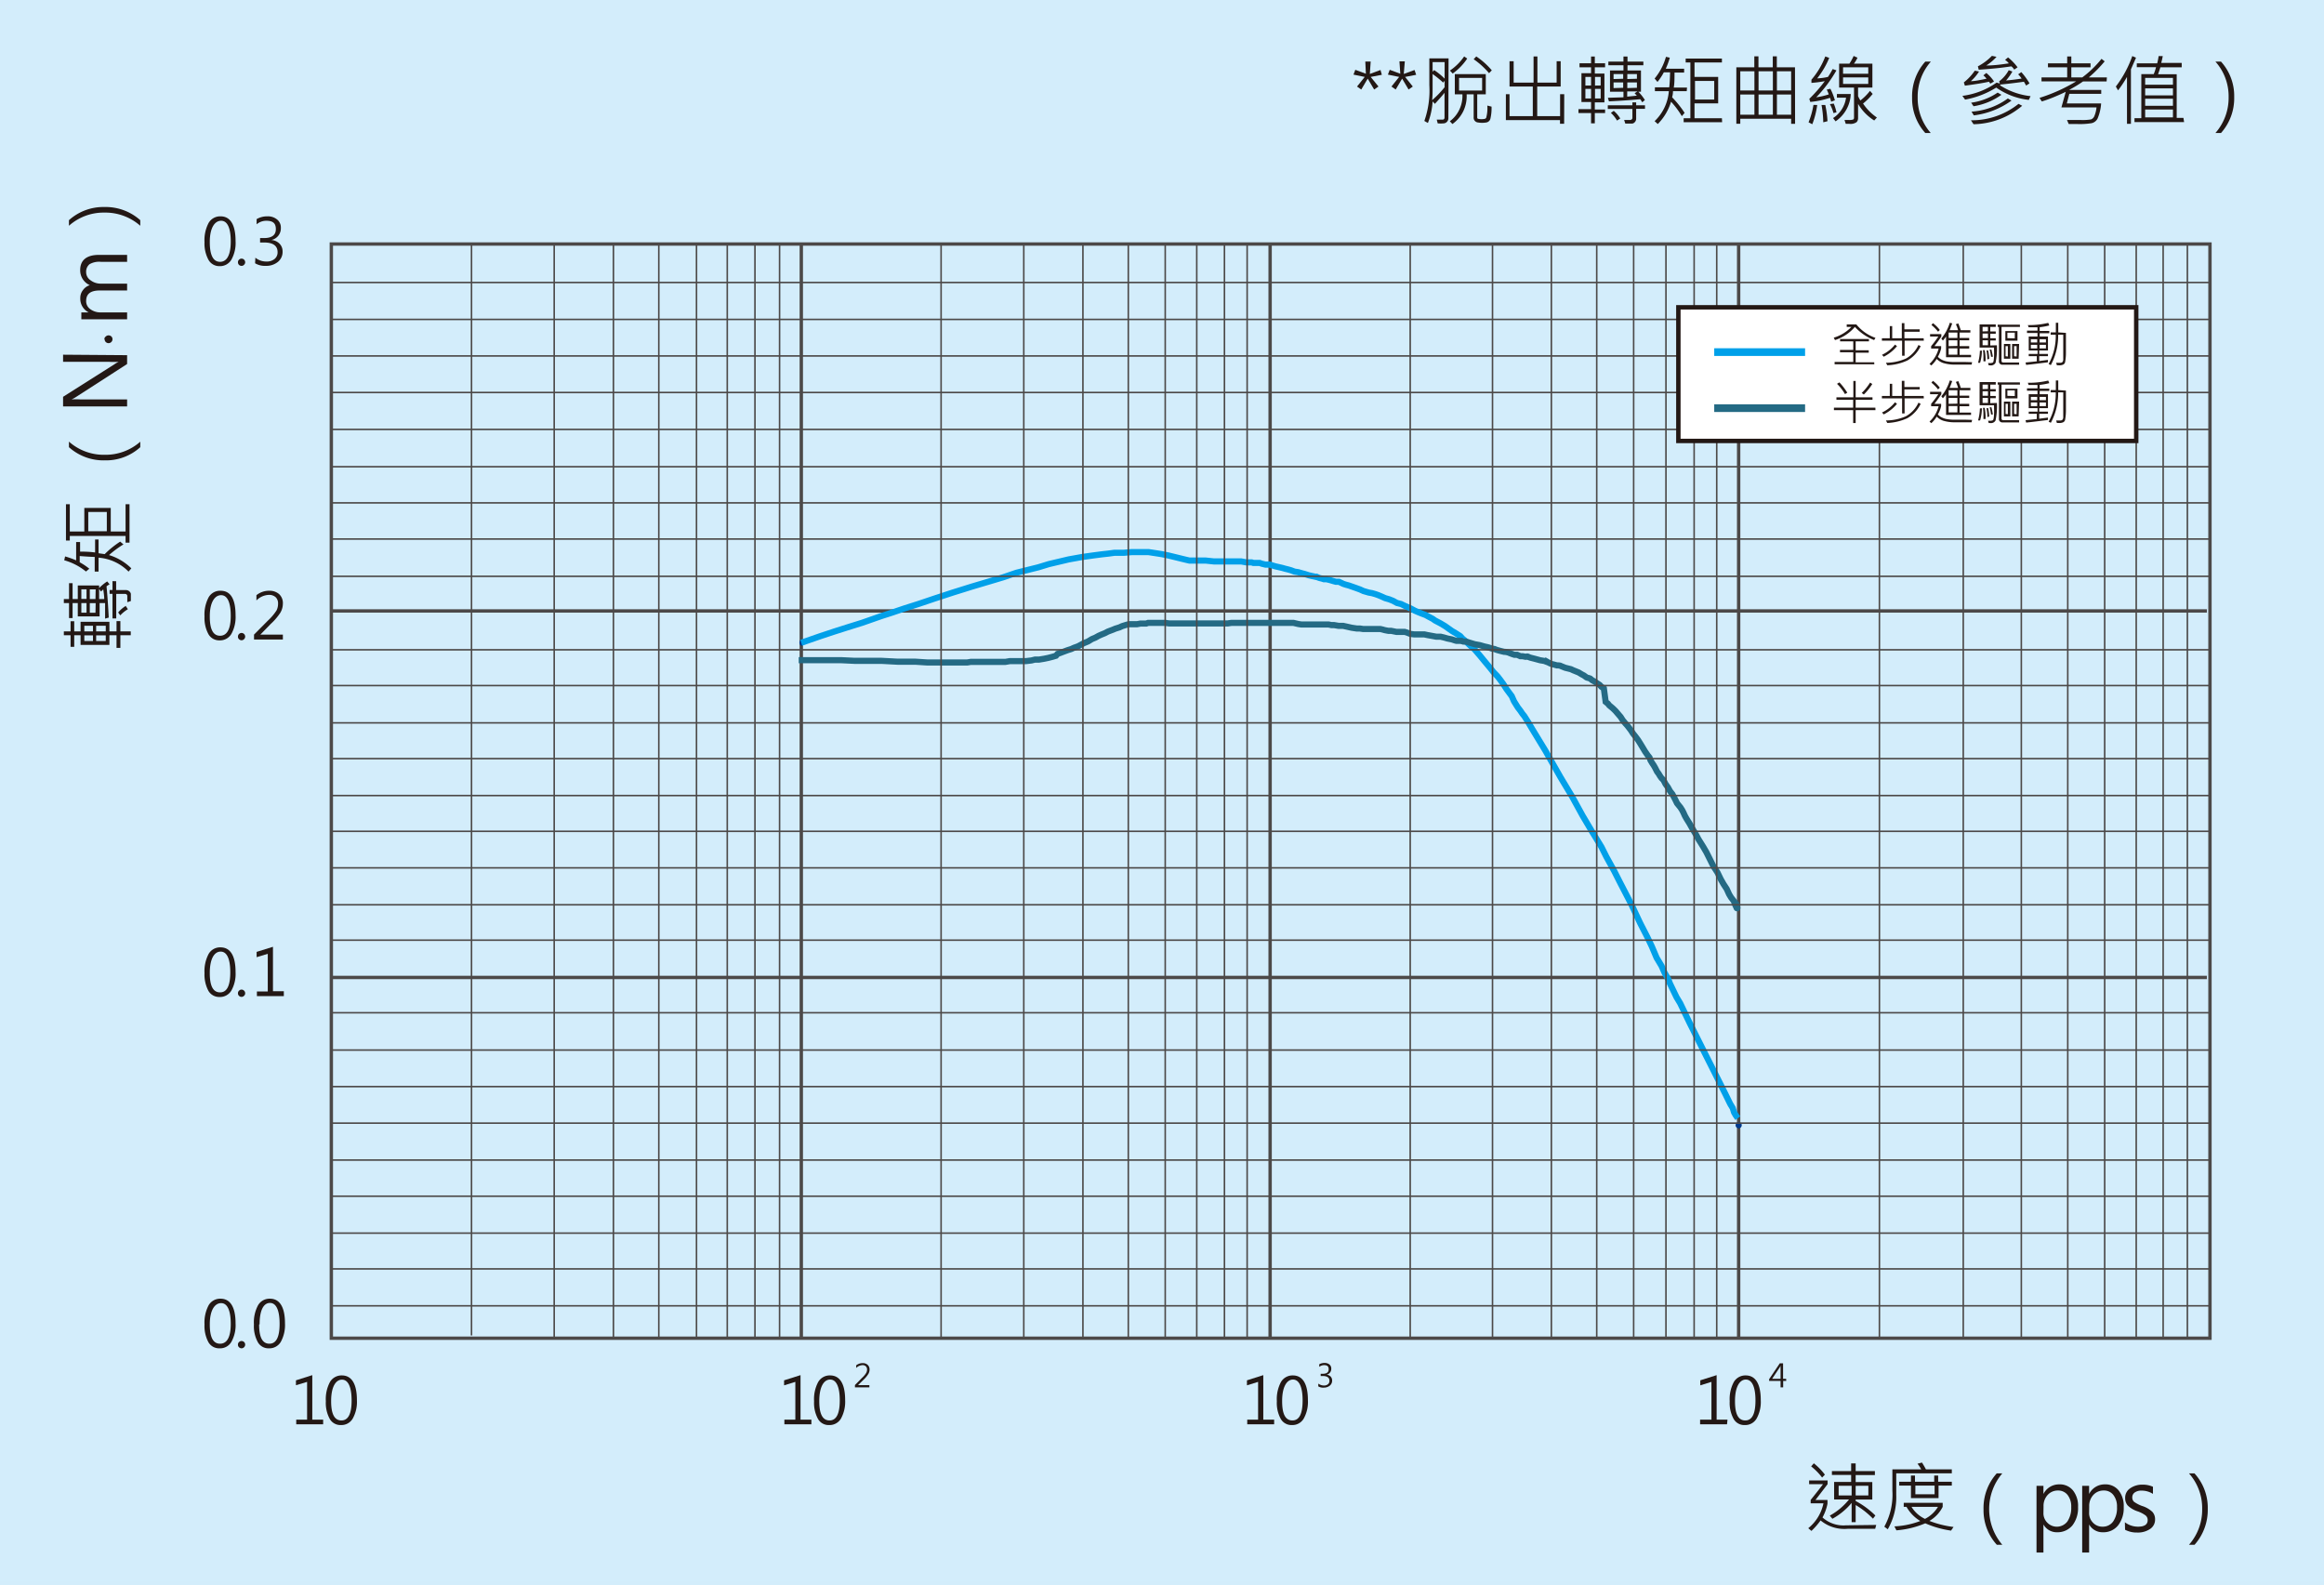 <svg xmlns="http://www.w3.org/2000/svg" xmlns:xlink="http://www.w3.org/1999/xlink" viewBox="0 0 241.71 164.87">
  <defs>
    <style>
      .cls-1 {
        fill: #d3edfb;
      }

      .cls-10, .cls-11, .cls-13, .cls-15, .cls-16, .cls-17, .cls-2, .cls-6 {
        fill: none;
      }

      .cls-3 {
        clip-path: url(#clip-path);
      }

      .cls-4 {
        opacity: 0.3;
      }

      .cls-5 {
        clip-path: url(#clip-path-2);
      }

      .cls-13, .cls-6 {
        stroke: #4c4948;
      }

      .cls-6 {
        stroke-width: 0.35px;
      }

      .cls-7 {
        fill: #231815;
      }

      .cls-8 {
        clip-path: url(#clip-path-3);
      }

      .cls-9 {
        fill: #003a8c;
      }

      .cls-10, .cls-16 {
        stroke: #00a0e9;
      }

      .cls-10, .cls-11 {
        stroke-width: 0.64px;
      }

      .cls-11, .cls-17 {
        stroke: #246a84;
      }

      .cls-12 {
        fill: #246a84;
      }

      .cls-13 {
        stroke-width: 0.16px;
      }

      .cls-14 {
        fill: #fff;
      }

      .cls-15 {
        stroke: #231815;
        stroke-width: 0.46px;
      }

      .cls-16, .cls-17 {
        stroke-width: 0.8px;
      }
    </style>
    <clipPath id="clip-path">
      <rect class="cls-1" width="241.71" height="164.87"/>
    </clipPath>
    <clipPath id="clip-path-2">
      <rect class="cls-1" width="241.71" height="164.41"/>
    </clipPath>
    <clipPath id="clip-path-3">
      <rect class="cls-2" width="241.71" height="164.87"/>
    </clipPath>
  </defs>
  <title>資產 2</title>
  <g id="圖層_2" data-name="圖層 2">
    <g id="Layer_1" data-name="Layer 1">
      <g>
        <rect class="cls-1" width="241.71" height="164.87"/>
        <g class="cls-3">
          <g class="cls-4">
            <g>
              <rect class="cls-1" width="241.71" height="164.41"/>
              <g class="cls-5">
                <rect class="cls-1" width="241.71" height="164.41"/>
              </g>
            </g>
          </g>
        </g>
      </g>
      <rect class="cls-6" x="34.46" y="25.38" width="195.39" height="113.8"/>
      <path class="cls-7" d="M21.27,101.21a3.83,3.83,0,0,1,.43-2,1.37,1.37,0,0,1,1.24-.68c1,0,1.56.85,1.56,2.56a3.55,3.55,0,0,1-.43,1.92,1.37,1.37,0,0,1-1.24.68,1.29,1.29,0,0,1-1.16-.65A3.6,3.6,0,0,1,21.27,101.21Zm.55,0c0,1.37.36,2,1.07,2s1.06-.69,1.06-2.08-.34-2.16-1-2.16S21.82,99.72,21.82,101.18Z"/>
      <path class="cls-7" d="M24.75,103.3a.33.33,0,0,1,.11-.26.35.35,0,0,1,.26-.12.37.37,0,0,1,.27.12.36.36,0,0,1,.11.26.34.34,0,0,1-.12.27.36.36,0,0,1-.26.11.34.34,0,0,1-.26-.11A.33.33,0,0,1,24.75,103.3Z"/>
      <path class="cls-7" d="M29.52,103.6h-2.8v-.48h1.13V99.2l-1.16.35V99l1.7-.53v4.62h1.13Z"/>
      <path class="cls-7" d="M21.27,64.12a3.83,3.83,0,0,1,.43-2,1.37,1.37,0,0,1,1.24-.68q1.56,0,1.56,2.55a3.61,3.61,0,0,1-.43,1.93,1.37,1.37,0,0,1-1.24.68,1.28,1.28,0,0,1-1.16-.66A3.53,3.53,0,0,1,21.27,64.12Zm.55,0c0,1.36.36,2,1.07,2S24,65.44,24,64.06s-.34-2.16-1-2.16S21.82,62.63,21.82,64.09Z"/>
      <path class="cls-7" d="M24.75,66.21a.36.36,0,0,1,.11-.27.38.38,0,0,1,.26-.11.38.38,0,0,1,.38.38.37.37,0,0,1-.12.27.36.36,0,0,1-.26.11.38.38,0,0,1-.26-.11A.33.33,0,0,1,24.75,66.21Z"/>
      <path class="cls-7" d="M29.42,66.51h-3V66l1.45-1.46a5.54,5.54,0,0,0,.89-1.05,1.53,1.53,0,0,0,.16-.7.89.89,0,0,0-.25-.68,1,1,0,0,0-.71-.24,1.9,1.9,0,0,0-1.29.58V61.9a2.11,2.11,0,0,1,1.36-.46,1.49,1.49,0,0,1,1,.35,1.27,1.27,0,0,1,.39,1,1.87,1.87,0,0,1-.26.93,6.07,6.07,0,0,1-1,1.17L27.08,66h2.34Z"/>
      <line class="cls-6" x1="34.46" y1="101.66" x2="229.53" y2="101.66"/>
      <line class="cls-6" x1="83.34" y1="139.18" x2="83.34" y2="25.38"/>
      <line class="cls-6" x1="132.1" y1="139.18" x2="132.1" y2="25.38"/>
      <line class="cls-6" x1="180.83" y1="139.18" x2="180.83" y2="25.38"/>
      <line class="cls-6" x1="34.46" y1="63.54" x2="229.53" y2="63.54"/>
      <path class="cls-7" d="M21.27,137.75a3.86,3.86,0,0,1,.43-2,1.39,1.39,0,0,1,1.24-.68c1,0,1.56.86,1.56,2.56a3.55,3.55,0,0,1-.43,1.92,1.35,1.35,0,0,1-1.24.68,1.27,1.27,0,0,1-1.16-.65A3.55,3.55,0,0,1,21.27,137.75Zm.55,0c0,1.36.36,2,1.07,2S24,139.08,24,137.7s-.34-2.17-1-2.17S21.82,136.26,21.82,137.73Z"/>
      <path class="cls-7" d="M24.75,139.85a.33.33,0,0,1,.11-.27.38.38,0,0,1,.26-.11.4.4,0,0,1,.27.11.37.37,0,0,1,.11.27.37.37,0,0,1-.12.27.36.36,0,0,1-.26.11.38.38,0,0,1-.26-.11A.33.33,0,0,1,24.75,139.85Z"/>
      <path class="cls-7" d="M26.41,137.75a3.76,3.76,0,0,1,.43-2,1.38,1.38,0,0,1,1.24-.68c1,0,1.56.86,1.56,2.56a3.64,3.64,0,0,1-.43,1.92,1.37,1.37,0,0,1-1.24.68,1.26,1.26,0,0,1-1.16-.65A3.45,3.45,0,0,1,26.41,137.75Zm.54,0c0,1.36.36,2,1.07,2s1.06-.69,1.06-2.07-.34-2.17-1-2.17S27,136.26,27,137.73Z"/>
      <path class="cls-7" d="M33.61,148.13h-2.8v-.48h1.13v-3.93l-1.16.35v-.51l1.7-.54v4.63h1.13Z"/>
      <path class="cls-7" d="M33.89,145.73a3.76,3.76,0,0,1,.43-2,1.39,1.39,0,0,1,1.24-.68c1,0,1.56.86,1.56,2.56a3.55,3.55,0,0,1-.43,1.92,1.36,1.36,0,0,1-1.24.68,1.27,1.27,0,0,1-1.16-.65A3.45,3.45,0,0,1,33.89,145.73Zm.55,0c0,1.36.36,2,1.07,2s1.06-.69,1.06-2.07-.35-2.17-1-2.17S34.44,144.24,34.44,145.71Z"/>
      <g class="cls-8">
        <path class="cls-9" d="M83.14,66.83c0-.18.1-.32.22-.32s.22.14.22.32-.1.33-.22.33-.22-.15-.22-.33"/>
        <path class="cls-10" d="M83.34,66.85l1.93-.67,1.51-.5,1.32-.42,1.57-.49,2-.7,1-.32,1.42-.48,1.42-.45,1.69-.57,1.86-.61,2.08-.65,1.69-.5,1.54-.46,1.34-.46,1-.25L108,59l1.08-.33,2.07-.49,1.4-.25,1.14-.16.92-.12.64-.07.66-.09h1l.79-.07h1.06l.69,0,.66.1.71.11.69.14.7.17.57.14.37.09.55.13.3,0,.33,0h.29l.26,0,.23,0,.28,0,.86.09.56,0,.7,0,.48,0,.45,0,.37,0,.28,0,.55.1.24,0,.3,0,.18.06.19,0,.24,0,.23,0,.22.08.38.09.23,0,.2,0,.32.1.31.09.36.08.34.08.28.08.29.07.32.09.37.14.39.06.41.12.24.06.44.14.3.07.28.06.32.07a1.43,1.43,0,0,0,.28.1,3.33,3.33,0,0,1,.39.11l.27,0,.36.09.34.1.29.08.31,0,.47.22.25.08.3.08.4.14.37.13.41.15.35.16.55.16.34.06.38.11.28.1.31.13.4.18.42.12.4.16.4.22.43.11.37.18.23.1.4.18.43.23.39.17.35.14.38.14.34.19.4.21.24.17.57.3.47.28.72.51.42.25.45.29.23.26.25.2.55.52.43.37.57.66.46.56.65.78.3.38.43.45.31.4.3.41.32.51.55.74.24.54.4.64.24.31.24.35.18.22.37.58.48.81,1.32,2.17,1.6,2.81,1.2,2,1.1,2,.9,1.52,1.07,1.75.5,1,.82,1.49.61,1.2,1.16,2.24.94,2,.72,1.4.48,1,.5,1.18.5.83.33.73.39.69.16.42.69,1.43.38.63,1,2.08,1.33,2.65,1.05,2.08.59,1.17.78,1.56.45.92.27.45.13.43.18.31.12.17.1.13"/>
        <path class="cls-11" d="M83.07,68.66H85l1,0h1.46l1.44.07h2.79l1.67.09h1.84l1.24.08h2.06l.47,0h1.63l.36-.06.51,0,.82,0h.84l1,0h.43l.46-.08.79,0,.54,0h.34l.59-.07.36-.09.43,0,.54-.09.43-.09.46-.12.33-.1L110,68l.27-.09.31-.12.46-.17.38-.12.28-.13.42-.15.3-.16.29-.16.46-.19.39-.24.36-.15.34-.19.29-.13.37-.15.3-.16.53-.2.26-.11.42-.13.28-.13.32-.1.35-.1.32,0,.28,0h.28l.37-.07h.59l.2-.07h.44l.18,0h.38l.25,0,.27,0,.26,0,.4.06.43,0,.28,0H123l.25,0,.18,0,.49,0h1.86l.42,0,.37,0h1.11l.41-.06.46,0h.77l.4,0h.47l.33,0,.4,0h1l.36,0,.35,0,.27,0h.25l.36,0,.35,0,.37,0,.29,0,.51.12.32.05.29,0,.31,0,.24,0,.3,0,.29,0,.43,0,.35,0,.3,0,.32,0,.29.06.28,0,.47.08h.47l.5.11.4.09.54.08.32,0,.32.05.32,0,.41,0,.32,0,.42,0,.32,0s.32.07.36.09.48.1.48.1l.29,0,.55.11h.27l.39,0h.2l.23.07.36.14.39.05s.27,0,.33,0l.33,0,.4,0,.32.07.44.08.49.09.44,0,.34.08.38.11.45.09s.43.15.48.15l.42,0a2.33,2.33,0,0,1,.31.08l.28,0,.88.27.55.1.31.09a2.9,2.9,0,0,0,.36.09,3.93,3.93,0,0,1,.54.16l.34.07a1.38,1.38,0,0,0,.23.09s.32.09.36.1l.37.09a1.65,1.65,0,0,1,.46.08,6.42,6.42,0,0,0,.62.23l.28,0,.34.15.23,0,.32.06c.07,0,.16-.07.26,0a1.78,1.78,0,0,0,.39.13l.31.08.55.15.42.07.43.16a2.39,2.39,0,0,0,.37.17c.05,0,.51.13.51.13s.35,0,.4.06l.47.19.6.15s.26.13.33.15l.47.19.31.19.23.12.18.13a.44.44,0,0,0,.2.11,2,2,0,0,1,.27.08l.22.18.21.11.16.11s.41.27.41.27l.18.19.25.17L167,73l.23.18.14.18.35.29.3.29.54.63.21.33.28.34.21.23.36.47.21.33.27.34.27.36.22.35.2.33.32.53.25.36.2.25.1.28.18.3.15.22.15.26.21.41.16.21.13.22.16.23.21.21.22.42.24.33.22.4.25.32.29.55.19.39.35.43.18.28.13.25.15.33.16.29.33.53.25.45.49.82.17.33.5.8.34.58.47.94.25.5.44.68.34.7.28.49.34.52.25.55.2.33.3.38a2.67,2.67,0,0,0,.15.42s.13.25.13.25"/>
        <path class="cls-9" d="M181.15,117a.32.32,0,1,1-.32-.29.3.3,0,0,1,.32.29"/>
        <path class="cls-12" d="M181,94.3a.36.36,0,1,1-.54-.18.41.41,0,0,1,.54.18"/>
      </g>
      <path class="cls-7" d="M21.27,25.18a3.83,3.83,0,0,1,.43-2,1.39,1.39,0,0,1,1.24-.68c1,0,1.56.85,1.56,2.56A3.55,3.55,0,0,1,24.07,27a1.37,1.37,0,0,1-1.24.68A1.29,1.29,0,0,1,21.67,27,3.55,3.55,0,0,1,21.27,25.18Zm.55,0c0,1.37.36,2.05,1.07,2.05S24,26.51,24,25.12s-.34-2.16-1-2.16S21.82,23.69,21.82,25.15Z"/>
      <path class="cls-7" d="M24.75,27.28a.33.33,0,0,1,.11-.27.34.34,0,0,1,.26-.11.36.36,0,0,1,.27.11.37.37,0,0,1,.11.27.34.34,0,0,1-.12.26.33.33,0,0,1-.26.11.37.37,0,0,1-.26-.1A.36.36,0,0,1,24.75,27.28Z"/>
      <path class="cls-7" d="M26.56,26.8a1.79,1.79,0,0,0,1.15.4,1.28,1.28,0,0,0,.84-.26.88.88,0,0,0,.32-.72c0-.66-.47-1-1.41-1h-.41v-.46h.39c.84,0,1.25-.31,1.25-.93s-.31-.87-1-.87a1.54,1.54,0,0,0-1,.37v-.54a2.16,2.16,0,0,1,1.13-.29,1.47,1.47,0,0,1,1,.33,1.05,1.05,0,0,1,.39.86,1.23,1.23,0,0,1-1,1.27h0a1.32,1.32,0,0,1,.86.38,1.13,1.13,0,0,1,.32.81,1.33,1.33,0,0,1-.49,1.09,1.9,1.9,0,0,1-1.25.41,2,2,0,0,1-1.12-.27Z"/>
      <line class="cls-13" x1="49.04" y1="138.89" x2="49.04" y2="25.52"/>
      <line class="cls-13" x1="57.64" y1="139.18" x2="57.64" y2="25.52"/>
      <line class="cls-13" x1="63.8" y1="139.18" x2="63.8" y2="25.38"/>
      <line class="cls-13" x1="68.52" y1="139.18" x2="68.52" y2="25.38"/>
      <line class="cls-13" x1="72.44" y1="139.18" x2="72.44" y2="25.38"/>
      <line class="cls-13" x1="75.64" y1="139.18" x2="75.64" y2="25.38"/>
      <line class="cls-13" x1="78.52" y1="139.18" x2="78.52" y2="25.38"/>
      <line class="cls-13" x1="81.08" y1="139.18" x2="81.08" y2="25.38"/>
      <line class="cls-13" x1="97.88" y1="139.18" x2="97.88" y2="25.38"/>
      <line class="cls-13" x1="106.48" y1="139.18" x2="106.48" y2="25.38"/>
      <line class="cls-13" x1="112.63" y1="139.18" x2="112.63" y2="25.38"/>
      <line class="cls-13" x1="117.35" y1="139.18" x2="117.35" y2="25.38"/>
      <line class="cls-13" x1="121.19" y1="139.18" x2="121.19" y2="25.38"/>
      <line class="cls-13" x1="124.47" y1="139.18" x2="124.47" y2="25.38"/>
      <line class="cls-13" x1="127.35" y1="139.18" x2="127.35" y2="25.38"/>
      <line class="cls-13" x1="129.71" y1="139.18" x2="129.71" y2="25.38"/>
      <line class="cls-13" x1="146.67" y1="139.18" x2="146.67" y2="25.38"/>
      <line class="cls-13" x1="155.23" y1="139.18" x2="155.23" y2="25.38"/>
      <line class="cls-13" x1="161.35" y1="139.18" x2="161.35" y2="25.38"/>
      <line class="cls-13" x1="166.07" y1="139.18" x2="166.07" y2="25.38"/>
      <line class="cls-13" x1="169.91" y1="139.18" x2="169.91" y2="25.38"/>
      <line class="cls-13" x1="173.27" y1="139.18" x2="173.27" y2="25.38"/>
      <line class="cls-13" x1="176.2" y1="139.18" x2="176.2" y2="25.38"/>
      <line class="cls-13" x1="178.55" y1="139.18" x2="178.55" y2="25.38"/>
      <line class="cls-13" x1="195.47" y1="139.18" x2="195.47" y2="25.38"/>
      <line class="cls-13" x1="204.19" y1="139.18" x2="204.19" y2="25.38"/>
      <line class="cls-13" x1="210.23" y1="139.18" x2="210.23" y2="25.38"/>
      <line class="cls-13" x1="215.06" y1="139.18" x2="215.06" y2="25.38"/>
      <line class="cls-13" x1="218.9" y1="139.18" x2="218.9" y2="25.38"/>
      <line class="cls-13" x1="222.18" y1="139.18" x2="222.18" y2="25.38"/>
      <line class="cls-13" x1="224.98" y1="139.18" x2="224.98" y2="25.38"/>
      <line class="cls-13" x1="227.5" y1="139.18" x2="227.5" y2="25.38"/>
      <line class="cls-13" x1="34.46" y1="135.81" x2="229.85" y2="135.81"/>
      <line class="cls-13" x1="34.46" y1="131.97" x2="229.85" y2="131.97"/>
      <line class="cls-13" x1="34.46" y1="128.25" x2="229.85" y2="128.25"/>
      <line class="cls-13" x1="34.46" y1="124.41" x2="229.85" y2="124.41"/>
      <line class="cls-13" x1="34.46" y1="120.65" x2="229.85" y2="120.65"/>
      <line class="cls-13" x1="34.46" y1="116.81" x2="229.85" y2="116.81"/>
      <line class="cls-13" x1="34.46" y1="113.01" x2="229.85" y2="113.01"/>
      <line class="cls-13" x1="34.46" y1="109.21" x2="229.85" y2="109.21"/>
      <line class="cls-13" x1="34.46" y1="105.33" x2="229.85" y2="105.33"/>
      <line class="cls-13" x1="34.46" y1="97.78" x2="229.85" y2="97.78"/>
      <line class="cls-13" x1="34.46" y1="94.1" x2="229.85" y2="94.1"/>
      <line class="cls-13" x1="34.46" y1="90.26" x2="229.85" y2="90.26"/>
      <line class="cls-13" x1="34.46" y1="86.46" x2="229.85" y2="86.46"/>
      <line class="cls-13" x1="34.46" y1="82.74" x2="229.85" y2="82.74"/>
      <line class="cls-13" x1="34.46" y1="78.9" x2="229.85" y2="78.9"/>
      <line class="cls-13" x1="34.46" y1="75.18" x2="229.85" y2="75.18"/>
      <line class="cls-13" x1="34.46" y1="71.3" x2="229.85" y2="71.3"/>
      <line class="cls-13" x1="34.46" y1="67.58" x2="229.85" y2="67.58"/>
      <line class="cls-13" x1="34.46" y1="59.94" x2="229.85" y2="59.94"/>
      <line class="cls-13" x1="34.46" y1="56.06" x2="229.85" y2="56.06"/>
      <line class="cls-13" x1="34.46" y1="52.3" x2="229.85" y2="52.3"/>
      <line class="cls-13" x1="34.46" y1="48.54" x2="229.85" y2="48.54"/>
      <line class="cls-13" x1="34.46" y1="44.66" x2="229.85" y2="44.66"/>
      <line class="cls-13" x1="34.46" y1="40.82" x2="229.85" y2="40.82"/>
      <line class="cls-13" x1="34.46" y1="37.02" x2="229.85" y2="37.02"/>
      <line class="cls-13" x1="34.46" y1="33.22" x2="229.85" y2="33.22"/>
      <line class="cls-13" x1="34.46" y1="29.38" x2="229.85" y2="29.38"/>
      <path class="cls-7" d="M7.17,46.51v-.58A5.46,5.46,0,0,0,10.9,47.3a5.45,5.45,0,0,0,3.69-1.36v.57a5.31,5.31,0,0,1-3.68,1.37A5.41,5.41,0,0,1,7.17,46.51Z"/>
      <path class="cls-7" d="M13.22,36.94v.92L7.84,41.33a3,3,0,0,1-.4.21v0a8.2,8.2,0,0,1,.9,0h4.88v.73H6.56v-1l5.32-3.37a3.14,3.14,0,0,1,.46-.27v0a8.14,8.14,0,0,1-1,0H6.56v-.74Z"/>
      <path class="cls-7" d="M10.85,35.25A.36.36,0,0,1,11,35a.4.4,0,0,1,.29-.12.42.42,0,0,1,.29.11.4.4,0,0,1,.12.29.41.41,0,0,1-.41.41.41.41,0,0,1-.41-.41Z"/>
      <path class="cls-7" d="M13.22,26.51v.72H10.49a2,2,0,0,0-1.18.25,1,1,0,0,0-.35.83,1,1,0,0,0,.46.84,1.73,1.73,0,0,0,1.08.35h2.72v.71H10.39c-1,0-1.43.37-1.43,1.11a1,1,0,0,0,.44.84,1.76,1.76,0,0,0,1.1.33h2.72v.72H8.46v-.72h.76v0A1.59,1.59,0,0,1,8.35,31a1.3,1.3,0,0,1,.28-.83,1.35,1.35,0,0,1,.71-.51,1.69,1.69,0,0,1-1-1.58c0-1,.65-1.57,1.94-1.57Z"/>
      <path class="cls-7" d="M14.59,22.9v.58a5.51,5.51,0,0,0-3.73-1.37,5.43,5.43,0,0,0-3.69,1.37V22.9a5.34,5.34,0,0,1,3.69-1.37A5.41,5.41,0,0,1,14.59,22.9Z"/>
      <path class="cls-7" d="M84.39,148.13H81.58v-.48h1.14v-3.93l-1.17.36v-.52l1.71-.54v4.63h1.13Z"/>
      <path class="cls-7" d="M84.67,145.73a3.76,3.76,0,0,1,.43-2,1.38,1.38,0,0,1,1.24-.68c1,0,1.56.86,1.56,2.56a3.64,3.64,0,0,1-.43,1.92,1.37,1.37,0,0,1-1.24.68,1.26,1.26,0,0,1-1.16-.65A3.45,3.45,0,0,1,84.67,145.73Zm.54,0c0,1.36.36,2,1.07,2s1.06-.7,1.06-2.08-.34-2.17-1-2.17S85.21,144.25,85.21,145.71Z"/>
      <path class="cls-7" d="M90.42,144.29h-1.5v-.24l.73-.74a2.39,2.39,0,0,0,.44-.52.73.73,0,0,0,.09-.35.46.46,0,0,0-.13-.34.49.49,0,0,0-.36-.12,1,1,0,0,0-.64.29V142a1.07,1.07,0,0,1,.68-.23.72.72,0,0,1,.51.18.63.63,0,0,1,.2.48.9.9,0,0,1-.13.47,2.87,2.87,0,0,1-.48.58l-.59.58h1.18Z"/>
      <path class="cls-7" d="M132.52,148.13h-2.8v-.48h1.13v-3.93l-1.16.36v-.52l1.7-.54v4.63h1.13Z"/>
      <path class="cls-7" d="M132.8,145.73a3.76,3.76,0,0,1,.43-2,1.39,1.39,0,0,1,1.24-.68c1,0,1.56.86,1.56,2.56a3.55,3.55,0,0,1-.43,1.92,1.36,1.36,0,0,1-1.24.68,1.27,1.27,0,0,1-1.16-.65A3.45,3.45,0,0,1,132.8,145.73Zm.55,0c0,1.36.35,2,1.07,2s1.06-.7,1.06-2.08-.35-2.17-1-2.17S133.35,144.25,133.35,145.71Z"/>
      <path class="cls-7" d="M137.11,143.9a1,1,0,0,0,.58.2.64.64,0,0,0,.42-.13.44.44,0,0,0,.16-.36c0-.33-.23-.5-.7-.5h-.21v-.23h.2c.42,0,.63-.15.63-.47s-.16-.43-.48-.43a.81.81,0,0,0-.5.18v-.27a1.15,1.15,0,0,1,.57-.14.8.8,0,0,1,.49.16.55.55,0,0,1,.19.44.62.62,0,0,1-.5.63h0a.63.63,0,0,1,.43.18.6.6,0,0,1,.16.41.67.67,0,0,1-.25.55,1,1,0,0,1-.62.2,1,1,0,0,1-.57-.13Z"/>
      <path class="cls-7" d="M179.62,148.13h-2.8v-.48H178v-3.93l-1.16.36v-.52l1.7-.54v4.63h1.13Z"/>
      <path class="cls-7" d="M179.9,145.73a3.76,3.76,0,0,1,.43-2,1.39,1.39,0,0,1,1.24-.68c1,0,1.56.86,1.56,2.56a3.55,3.55,0,0,1-.43,1.92,1.36,1.36,0,0,1-1.24.68,1.26,1.26,0,0,1-1.16-.65A3.45,3.45,0,0,1,179.9,145.73Zm.55,0c0,1.36.35,2,1.07,2s1.06-.7,1.06-2.08-.35-2.17-1-2.17S180.45,144.25,180.45,145.71Z"/>
      <path class="cls-7" d="M185.78,143.62h-.32v.67h-.27v-.67H184v-.18l1.11-1.65h.34v1.61h.32Zm-.59-.22v-1.1a2.35,2.35,0,0,1,0-.26h0a2,2,0,0,1-.1.19l-.78,1.17Z"/>
      <rect class="cls-14" x="174.56" y="31.96" width="47.62" height="13.9"/>
      <rect class="cls-15" x="174.56" y="31.96" width="47.62" height="13.9"/>
      <line class="cls-16" x1="178.29" y1="36.62" x2="187.74" y2="36.62"/>
      <line class="cls-17" x1="178.29" y1="42.45" x2="187.74" y2="42.45"/>
      <g>
        <path class="cls-7" d="M195.06,35.14l-.14.23a5.45,5.45,0,0,1-2-1.37,4.55,4.55,0,0,1-2.07,1.37l-.13-.25A4.22,4.22,0,0,0,192.56,34h-.49v-.26h1A4.48,4.48,0,0,0,195.06,35.14Zm-.12,2.75h-4.13v-.25h1.94v-1h-1.38v-.25h1.38V35.5h-1.37v-.24h3v.24H193v.93h1.36v.25H193v1h1.93Z"/>
        <path class="cls-7" d="M200.09,35.43h-2V37h-.26V35.43h-2.1v-.25h.82V33.92h.25v1.26h1V33.61h.27v.64h1.59v.25h-1.59v.68h2ZM197.3,36a4.28,4.28,0,0,1-1.38,1.1l-.18-.2a3.76,3.76,0,0,0,1.35-1.06Zm2.46,0a3.36,3.36,0,0,1-1.38,1.49,5.48,5.48,0,0,1-2.09.5l-.14-.26a5.22,5.22,0,0,0,2.06-.43,3.07,3.07,0,0,0,1.32-1.42Z"/>
        <path class="cls-7" d="M205.11,37.67l-.05.25c-.66,0-1.25,0-1.78,0a4,4,0,0,1-1.19-.17,1.7,1.7,0,0,1-.66-.42,3.1,3.1,0,0,1-.56.68l-.19-.16a3.36,3.36,0,0,0,.95-1.6h-.78V36a12.09,12.09,0,0,0,.75-1h-.86v-.25h1.17V35c-.19.29-.43.63-.72,1h.7v.24a3.21,3.21,0,0,1-.34.87,1.5,1.5,0,0,0,.4.3,2.14,2.14,0,0,0,.44.16,4.47,4.47,0,0,0,.76.08q.53,0,1.26,0Zm-3.36-3.35-.18.18a4.14,4.14,0,0,0-.69-.7l.16-.19A3.66,3.66,0,0,1,201.75,34.32ZM205,37.15h-2.6V35a3.41,3.41,0,0,1-.33.42l-.16-.21a4.73,4.73,0,0,0,.88-1.64l.25.06a7.46,7.46,0,0,1-.27.71h.88a3.18,3.18,0,0,0-.23-.62l.26-.08c.11.29.2.52.25.7h1v.25h-1.12v.56h1v.24h-1V36h1v.25h-1v.66H205Zm-1.42-2v-.56h-.91v.56Zm0,.83v-.59h-.91V36Zm0,.91v-.66h-.91v.66Z"/>
        <path class="cls-7" d="M206.13,36.46a4.49,4.49,0,0,1-.19,1.27l-.21,0a5.17,5.17,0,0,0,.19-1.25Zm1.56-.55a7.08,7.08,0,0,1-.14,1.82A.54.54,0,0,1,207,38h-.16l-.07-.24h.15a.73.73,0,0,0,.34-.05c.06,0,.11-.22.13-.56s0-.67,0-1h-1.5V33.74h1.68V34H207v.47h.57v.24H207v.47h.57v.23H207v.52Zm-.93-1.46V34h-.56v.47Zm0,.71v-.47h-.56v.47Zm0,.75v-.52h-.56v.52Zm-.25,1.67-.22,0c0-.13,0-.26,0-.41s0-.46-.05-.75h.18A5.36,5.36,0,0,1,206.51,37.58Zm.38-.26-.19.06a5.78,5.78,0,0,0-.09-.93l.17,0A4.61,4.61,0,0,1,206.89,37.32Zm.38-.21-.19,0a5.59,5.59,0,0,0-.14-.75l.18,0Q207.23,36.81,207.27,37.11ZM210.09,34h-1.92V37.5c0,.14.06.2.19.2H210v.23h-1.7a.35.35,0,0,1-.4-.39V34h-.13v-.23h2.31Zm-1,3.31h-.67V35.77h.67Zm.74-1.88h-1.26v-1h1.26Zm-1,1.65V36h-.24v1.05Zm.72-1.89V34.6h-.77v.57Zm.4,2.12h-.68V35.77H210Zm-.21-.23V36h-.26v1.05Z"/>
        <path class="cls-7" d="M213.14,33.85a6.74,6.74,0,0,1-1,.18v.39h1v.24h-1V35H213v1.45h-.91v.36H213v.23h-.91v.51l.91-.12v.25c-.89.11-1.65.21-2.27.27l-.06-.25,1.17-.12v-.54H211v-.23h.92v-.36H211V35h.91v-.37h-1.09v-.24h1.09v-.35c-.27,0-.58,0-.92,0l-.08-.23a8.51,8.51,0,0,0,2.12-.23Zm-1.26,1.77v-.34h-.66v.34Zm0,.62v-.38h-.66v.38Zm.91-.62v-.34h-.66v.34Zm0,.62v-.38h-.66v.38Zm2.08-1.62c0,.74,0,1.41,0,2a5.44,5.44,0,0,1-.09,1.06.38.38,0,0,1-.18.23.94.94,0,0,1-.49.08h-.18l-.08-.26h.48a.28.28,0,0,0,.17-.07.37.37,0,0,0,.09-.23l0-1c0-.54,0-1.08,0-1.62h-.53a6.5,6.5,0,0,1-.76,3.16l-.23-.11a6.06,6.06,0,0,0,.74-3.05h-.53v-.24h.54l0-1h.25c0,.41,0,.74,0,1Z"/>
        <path class="cls-7" d="M195.06,42.66H193V44h-.26V42.66h-2V42.4h2v-.82H191v-.26h1.76v-1.7H193v1.7h1.75v.26H193v.82h2.05Zm-2.93-1.82-.24.15a4.92,4.92,0,0,0-.83-1.07l.25-.15A6.82,6.82,0,0,1,192.13,40.84Zm2.6-.9a6,6,0,0,1-.88,1.09l-.22-.16a5.81,5.81,0,0,0,.87-1.08Z"/>
        <path class="cls-7" d="M200.09,41.43h-2V43h-.26V41.43h-2.1v-.25h.82V39.92h.25v1.26h1V39.61h.27v.64h1.59v.25h-1.59v.68h2ZM197.3,42a4.28,4.28,0,0,1-1.38,1.1l-.18-.2a3.76,3.76,0,0,0,1.35-1.06Zm2.46,0a3.36,3.36,0,0,1-1.38,1.49,5.48,5.48,0,0,1-2.09.5l-.14-.26a5.22,5.22,0,0,0,2.06-.43,3.07,3.07,0,0,0,1.32-1.42Z"/>
        <path class="cls-7" d="M205.11,43.67l-.05.25c-.66,0-1.25,0-1.78,0a4,4,0,0,1-1.19-.17,1.7,1.7,0,0,1-.66-.42,3.1,3.1,0,0,1-.56.68l-.19-.16a3.36,3.36,0,0,0,.95-1.6h-.78V42a12.09,12.09,0,0,0,.75-1h-.86v-.25h1.17V41c-.19.29-.43.63-.72,1h.7v.24a3.21,3.21,0,0,1-.34.87,1.5,1.5,0,0,0,.4.3,2.14,2.14,0,0,0,.44.16,4.47,4.47,0,0,0,.76.08q.53,0,1.26,0Zm-3.36-3.35-.18.18a4.14,4.14,0,0,0-.69-.7l.16-.19A3.66,3.66,0,0,1,201.75,40.32ZM205,43.15h-2.6V41a3.41,3.41,0,0,1-.33.42l-.16-.21a4.73,4.73,0,0,0,.88-1.64l.25.06a7.46,7.46,0,0,1-.27.71h.88a3.18,3.18,0,0,0-.23-.62l.26-.08c.11.29.2.52.25.7h1v.25h-1.12v.56h1v.24h-1V42h1v.25h-1v.66H205Zm-1.42-2v-.56h-.91v.56Zm0,.83v-.59h-.91V42Zm0,.91v-.66h-.91v.66Z"/>
        <path class="cls-7" d="M206.13,42.46a4.49,4.49,0,0,1-.19,1.27l-.21,0a5.17,5.17,0,0,0,.19-1.25Zm1.56-.55a7.08,7.08,0,0,1-.14,1.82A.54.54,0,0,1,207,44h-.16l-.07-.24h.15a.73.73,0,0,0,.34-.05c.06,0,.11-.22.13-.56s0-.67,0-1h-1.5V39.74h1.68V40H207v.47h.57v.24H207v.47h.57v.23H207v.52Zm-.93-1.46V40h-.56v.47Zm0,.71v-.47h-.56v.47Zm0,.75v-.52h-.56v.52Zm-.25,1.67-.22,0c0-.13,0-.26,0-.41s0-.46-.05-.75h.18A5.36,5.36,0,0,1,206.51,43.58Zm.38-.26-.19.06a5.78,5.78,0,0,0-.09-.93l.17,0A4.61,4.61,0,0,1,206.89,43.32Zm.38-.21-.19,0a5.59,5.59,0,0,0-.14-.75l.18,0Q207.23,42.81,207.27,43.11ZM210.09,40h-1.92V43.5c0,.14.06.2.19.2H210v.23h-1.7a.35.35,0,0,1-.4-.39V40h-.13v-.23h2.31Zm-1,3.31h-.67V41.77h.67Zm.74-1.88h-1.26v-1h1.26Zm-1,1.65V42h-.24v1.05Zm.72-1.89V40.6h-.77v.57Zm.4,2.12h-.68V41.77H210Zm-.21-.23V42h-.26v1.05Z"/>
        <path class="cls-7" d="M213.14,39.85a6.74,6.74,0,0,1-1,.18v.39h1v.24h-1V41H213v1.45h-.91v.36H213v.23h-.91v.51l.91-.12v.25c-.89.11-1.65.21-2.27.27l-.06-.25,1.17-.12v-.54H211v-.23h.92v-.36H211V41h.91v-.37h-1.09v-.24h1.09v-.35c-.27,0-.58,0-.92,0l-.08-.23a8.51,8.51,0,0,0,2.12-.23Zm-1.26,1.77v-.34h-.66v.34Zm0,.62v-.38h-.66v.38Zm.91-.62v-.34h-.66v.34Zm0,.62v-.38h-.66v.38Zm2.08-1.62c0,.74,0,1.41,0,2a5.44,5.44,0,0,1-.09,1.06.38.38,0,0,1-.18.23.94.94,0,0,1-.49.08h-.18l-.08-.26h.48a.28.28,0,0,0,.17-.07.37.37,0,0,0,.09-.23l0-1c0-.54,0-1.08,0-1.62h-.53a6.5,6.5,0,0,1-.76,3.16l-.23-.11a6.06,6.06,0,0,0,.74-3.05h-.53v-.24h.54l0-1h.25c0,.41,0,.74,0,1Z"/>
      </g>
      <g>
        <path class="cls-7" d="M11.15,60.47l.25.3a2.2,2.2,0,0,0-.32.21c.1,1,.17,2.11.23,3.25l-.38.11c0-.72,0-1.26,0-1.62h-.57v1.39H8.09V62.72H7.55v1.56H7.18V62.72H6.64V62.3h.54V60.65h.37V62.3h.54V60.89h2.22v.27A4.92,4.92,0,0,1,11.15,60.47Zm1.37,4.13v1.07H13.6v.4H12.52v1.31h-.4V66.07h-.74v1h-3v-1H7.72v1.2H7.34v-1.2h-.7v-.4h.7V64.61h.38v1.06h.66v-1h3v1h.74V64.6ZM9,61.29H8.46v1H9Zm0,1.43H8.46v1H9Zm.67,2.36h-.9v.59h.9Zm0,1h-.9v.59h.9Zm.28-4.78H9.34v1h.59Zm0,1.43H9.34v1h.59ZM11,65.08H10v.59h1Zm0,1H10v.59h1Zm-.69-4.83V62.3h.53c0-.34-.06-.69-.1-1l-.24.22Zm1.77-.8v.92h1a.54.54,0,0,1,.38.14.45.45,0,0,1,.15.25c0,.08,0,.33,0,.75l-.37.12c0-.38,0-.6,0-.66a.21.21,0,0,0-.07-.14.22.22,0,0,0-.14-.06h-.94v2.55H11.7V61.76h-.3v-.4h.3v-.92Zm1,2.58.22.33a3.58,3.58,0,0,0-.79.64l-.22-.3A3.2,3.2,0,0,1,13.11,63Z"/>
        <path class="cls-7" d="M10.25,56.11v1.43l.64.09a9.94,9.94,0,0,1,1.61-1.3l.34.29a10.44,10.44,0,0,0-1.5,1.11,5.6,5.6,0,0,1,2.32,1.38l-.29.34A4.88,4.88,0,0,0,10.25,58v1.45h-.4V57.92q-.43,0-1.56-.09v.65a6.33,6.33,0,0,1,1,.67l-.35.29a6.22,6.22,0,0,0-2.26-1.17l.09-.4a9.23,9.23,0,0,1,1.15.41V56.37h.41v1q.95,0,1.56.09V56.11Zm3.22-3.67v4h-.41v-.7H7.26v.48h-.4V52.44h.4v2.84H8.77V52.83h2.75v2.45h1.54V52.44Zm-2.36.81H9.18v2h1.93Z"/>
      </g>
      <path class="cls-7" d="M207.67,153.24h.58a5.72,5.72,0,0,0,0,7.42h-.57A5.31,5.31,0,0,1,206.3,157,5.39,5.39,0,0,1,207.67,153.24Z"/>
      <path class="cls-7" d="M212.53,158.59v2.88h-.72v-6.94h.72v.85h0a1.81,1.81,0,0,1,1.65-1,1.75,1.75,0,0,1,1.43.64,2.59,2.59,0,0,1,.52,1.71,2.94,2.94,0,0,1-.58,1.91,2,2,0,0,1-1.59.72,1.58,1.58,0,0,1-1.43-.81Zm0-1.23a1.37,1.37,0,0,0,.4,1,1.38,1.38,0,0,0,2.09-.12,2.52,2.52,0,0,0,.4-1.5,1.93,1.93,0,0,0-.38-1.26,1.23,1.23,0,0,0-1-.46,1.41,1.41,0,0,0-1.07.46,1.67,1.67,0,0,0-.43,1.18Z"/>
      <path class="cls-7" d="M217.28,158.59v2.88h-.72v-6.94h.72v.85h0a1.81,1.81,0,0,1,1.65-1,1.75,1.75,0,0,1,1.43.64,2.59,2.59,0,0,1,.52,1.71,2.94,2.94,0,0,1-.58,1.91,1.94,1.94,0,0,1-1.59.72,1.59,1.59,0,0,1-1.43-.81Zm0-1.23a1.41,1.41,0,0,0,.4,1,1.32,1.32,0,0,0,1,.42,1.31,1.31,0,0,0,1.1-.54,2.45,2.45,0,0,0,.4-1.5,1.93,1.93,0,0,0-.38-1.26,1.22,1.22,0,0,0-1-.46,1.42,1.42,0,0,0-1.08.46,1.67,1.67,0,0,0-.43,1.18Z"/>
      <path class="cls-7" d="M221,158.32a2.24,2.24,0,0,0,1.37.46c.67,0,1-.23,1-.68a.6.6,0,0,0-.22-.49,3.07,3.07,0,0,0-.87-.44,2.62,2.62,0,0,1-1-.61,1.19,1.19,0,0,1-.25-.77,1.16,1.16,0,0,1,.52-1,2.15,2.15,0,0,1,1.28-.38,2.53,2.53,0,0,1,1.09.22v.74a2.19,2.19,0,0,0-1.2-.34,1.15,1.15,0,0,0-.69.19.6.6,0,0,0-.26.5.61.61,0,0,0,.18.47,3.5,3.5,0,0,0,.82.43,2.75,2.75,0,0,1,1.09.62,1.12,1.12,0,0,1,.28.78,1.15,1.15,0,0,1-.52,1,2.26,2.26,0,0,1-1.34.37,2.61,2.61,0,0,1-1.26-.29Z"/>
      <path class="cls-7" d="M228.25,160.66h-.58a5.51,5.51,0,0,0,1.37-3.73,5.43,5.43,0,0,0-1.37-3.69h.57a5.28,5.28,0,0,1,1.38,3.69A5.45,5.45,0,0,1,228.25,160.66Z"/>
      <g>
        <path class="cls-7" d="M195.14,158.6l-.11.4h-2.84a3.88,3.88,0,0,1-2.84-.87,7.14,7.14,0,0,1-.95,1.09l-.33-.28a4.5,4.5,0,0,0,1.58-2.59h-1.33V156c.74-.92,1.17-1.47,1.28-1.64h-1.44v-.39h1.92v.39L188.82,156h1.25v.39a4.9,4.9,0,0,1-.52,1.43,3.26,3.26,0,0,0,2.43.82Zm-5.34-5.23-.29.3a6.35,6.35,0,0,0-1.14-1.16l.28-.32A6.54,6.54,0,0,1,189.8,153.37Zm5.25,4.25-.25.33a8.56,8.56,0,0,0-1.8-1.42v1.78h-.42v-2a7,7,0,0,1-2,1.65l-.27-.33a6.71,6.71,0,0,0,2-1.68h-1.55v-1.82h1.77v-.73h-2V153h2v-.8H193v.8h2v.41h-2v.73h1.73v1.82H193v.15A8.69,8.69,0,0,1,195.05,157.62Zm-2.47-2.09v-1h-1.35v1Zm1.74,0v-1H193v1Z"/>
        <path class="cls-7" d="M203,153.23h-5.78v2.23a6.68,6.68,0,0,1-.88,3.59l-.36-.27a6.89,6.89,0,0,0,.84-3.73v-2.23h3a4,4,0,0,0-.39-.59l.47-.12c.16.26.3.5.41.71H203Zm.18,5.58-.26.38a10.28,10.28,0,0,1-2.68-.76,9.57,9.57,0,0,1-3,.73l-.21-.41a8.66,8.66,0,0,0,2.69-.56,4,4,0,0,1-1.43-1.47H198v-.42h4.05v.42a3.52,3.52,0,0,1-1.38,1.46A10.34,10.34,0,0,0,203.18,158.81Zm-.18-4.3h-1.38v1.3h-2.87v-1.3h-1.22v-.4h1.22v-.65h.42v.65h2v-.65h.41v.65H203Zm-1.44,2.21h-2.75a3.27,3.27,0,0,0,1.4,1.25A3.36,3.36,0,0,0,201.56,156.72Zm-.35-1.31v-.9h-2v.9Z"/>
      </g>
      <g>
        <path class="cls-7" d="M143.72,7.78,142.56,8l.81,1-.45.31-.67-1.13-.67,1.13-.44-.31.8-1-1.17-.24.19-.5,1.1.41L142,6.4h.56l-.09,1.29,1.11-.41Z"/>
        <path class="cls-7" d="M147.29,7.78,146.14,8l.8,1-.44.31-.67-1.13-.67,1.13-.44-.31.8-1-1.17-.24.19-.5,1.1.41-.09-1.29h.56L146,7.69l1.12-.41Z"/>
        <path class="cls-7" d="M150.64,12.3a.52.52,0,0,1-.14.36.49.49,0,0,1-.34.17,3.25,3.25,0,0,1-.63,0l-.1-.39h.63a.18.18,0,0,0,.13-.06.22.22,0,0,0,.05-.14V9.65c-.31.39-.66.77-1,1.15l-.24-.25a7.36,7.36,0,0,1-.49,2.24l-.37-.21a9.56,9.56,0,0,0,.52-3.71V6.07h2Zm-.39-3.23V8.4l-.15.19A10.72,10.72,0,0,0,149,7.7V9.12c0,.44,0,.87-.05,1.3A10.48,10.48,0,0,0,150.25,9.07Zm0-.89V6.46H149v1l.16-.17A6.69,6.69,0,0,1,150.25,8.18Zm4.88,2.91a4.86,4.86,0,0,1-.12,1.26.53.53,0,0,1-.44.39,2.5,2.5,0,0,1-.83,0,.5.5,0,0,1-.47-.55V9.81h-.73a3.62,3.62,0,0,1-.34,1.74,3.53,3.53,0,0,1-1.14,1.35l-.27-.29a3.15,3.15,0,0,0,1-1.23,3.3,3.3,0,0,0,.31-1.57h-.79V7.71h3.22v2.1h-.89v2.41a.13.13,0,0,0,.11.14,1.67,1.67,0,0,0,.67,0,.21.21,0,0,0,.17-.18,3.8,3.8,0,0,0,.1-1.2Zm-2.53-5a6.08,6.08,0,0,1-1.51,1.56l-.29-.31a5.59,5.59,0,0,0,1.48-1.47Zm1.55,3.33V8.1h-2.4V9.42Zm1-2.1-.28.29a8.23,8.23,0,0,0-1.6-1.45l.27-.29A7.76,7.76,0,0,1,155.16,7.32Z"/>
        <path class="cls-7" d="M162.68,12.87h-.43v-.38h-5.63V9.8H157v2.28h2.42V9H157V6.37h.43V8.59h2.07V5.87h.4V8.59h2V6.37h.42V9h-2.44v3.08h2.38V9.8h.43Z"/>
        <path class="cls-7" d="M166.94,11.76h-1.07v1.07h-.39V11.76h-1.31v-.41h1.31v-.74h-1v-3h1V7h-1.2V6.58h1.2v-.7h.39v.7h1.07V7h-1.07v.65h1v3h-1v.74h1.07Zm-1.46-2.87V8h-.59v.9Zm0,1.35v-1h-.59v1Zm1-1.35V8h-.59v.9Zm0,1.35v-1h-.59v1Zm4.61.15-.29.25a1.77,1.77,0,0,0-.21-.32c-1,.09-2.12.17-3.25.22l-.11-.37,1.62-.05V9.54h-1.4V7.33h1.4V6.79h-1.57V6.41h1.57V5.88h.42v.53h1.65v.38h-1.65v.54h1.4V9.54h-.27A5,5,0,0,1,171.07,10.39Zm0,.93h-.92v1a.51.51,0,0,1-.13.37.44.44,0,0,1-.26.16h-.74l-.12-.37h.65a.25.25,0,0,0,.15-.08.18.18,0,0,0,.06-.13v-.94h-2.56v-.38h2.56v-.3h.39v.3h.92Zm-2.57,1-.34.22a3.36,3.36,0,0,0-.64-.8l.3-.21A3.08,3.08,0,0,1,168.53,12.35Zm.3-4.13V7.7h-1v.52Zm0,.94V8.57h-1v.59Zm1.43-.94V7.7h-1v.52Zm0,.94V8.57h-1v.59Zm.05.38h-1.06v.54l1-.1c-.11-.13-.19-.21-.23-.25Z"/>
        <path class="cls-7" d="M175.43,9.48H174c0,.1,0,.31-.09.64a10.6,10.6,0,0,1,1.3,1.62l-.29.34a8.83,8.83,0,0,0-1.12-1.5,5.6,5.6,0,0,1-1.38,2.32l-.33-.3a4.82,4.82,0,0,0,1.48-3.12h-1.45v-.4h1.49q.06-.44.09-1.56h-.65a6,6,0,0,1-.66,1l-.3-.35a6.16,6.16,0,0,0,1.18-2.26l.4.09a8.07,8.07,0,0,1-.42,1.15h1.91v.4h-1c0,.63,0,1.15-.08,1.56h1.38Zm3.68,3.23h-4V12.3h.7V6.5h-.49V6.09h3.77V6.5h-2.85V8h2.46v2.75h-2.46V12.3h2.85Zm-.82-2.36V8.42h-2v1.93Z"/>
        <path class="cls-7" d="M186.7,12.88h-.41v-.53H181v.52h-.41V7h1.87V5.86h.43V7h1.49V5.86h.42V7h1.89Zm-4.23-3.47v-2H181v2Zm0,2.52V9.83H181v2.1Zm1.92-2.52v-2H182.9v2Zm0,2.52V9.83H182.9v2.1Zm1.9-2.52v-2h-1.48v2Zm0,2.52V9.83h-1.48v2.1Z"/>
        <path class="cls-7" d="M189,10.92a8.74,8.74,0,0,1-.51,2l-.39-.2a8.26,8.26,0,0,0,.51-1.81Zm2-3.6a14,14,0,0,1-2.1,2.8,7.85,7.85,0,0,0,1.3-.3,3,3,0,0,0-.21-.5l.38-.09a6.67,6.67,0,0,1,.47,1.2l-.39.15a3.19,3.19,0,0,0-.12-.41,9,9,0,0,1-2.05.43l-.1-.32a15.83,15.83,0,0,0,1.61-1.84,11.8,11.8,0,0,1-1.39.18l0-.33a8.13,8.13,0,0,0,1.44-2.42l.41.15A8.79,8.79,0,0,1,189,8.15,5.83,5.83,0,0,0,190.12,8a8.71,8.71,0,0,0,.49-.82Zm-.94,5.29-.43.11a11,11,0,0,0-.18-1.8l.39,0A10.11,10.11,0,0,1,190.07,12.61Zm1-.94-.37.09a3.84,3.84,0,0,0-.37-.93l.4-.06A4.56,4.56,0,0,1,191,11.67Zm1.43-1.89a3.61,3.61,0,0,1-1.58,2.84l-.26-.34A3,3,0,0,0,192,10.16h-.95V9.78Zm2.73,2.43-.29.32a5,5,0,0,1-1.68-1.73v1.48a.6.6,0,0,1-.15.42,1.08,1.08,0,0,1-.76.18l-.37,0-.13-.4h.46a1.24,1.24,0,0,0,.44-.05.2.2,0,0,0,.09-.18V9.11h-1.55V6.62h1.07a5.32,5.32,0,0,0,.44-.8l.4.18a3.39,3.39,0,0,1-.37.62h1.92V9.11h-1.49V10a3.52,3.52,0,0,0,.24.45,5.41,5.41,0,0,0,1-1l.28.32a6.6,6.6,0,0,1-1,1A5.38,5.38,0,0,0,195.19,12.21Zm-.91-4.54V7h-2.62v.67Zm0,1.06V8.05h-2.62v.68Z"/>
        <path class="cls-7" d="M200.24,6.41h.58a5.49,5.49,0,0,0-1.37,3.73,5.47,5.47,0,0,0,1.36,3.69h-.57a5.33,5.33,0,0,1-1.37-3.68A5.39,5.39,0,0,1,200.24,6.41Z"/>
        <path class="cls-7" d="M211.19,10l-.18.39a7.26,7.26,0,0,1-3.39-1.28,9.26,9.26,0,0,1-3.24,1.25l-.28-.39a7.92,7.92,0,0,0,3.56-1.38l.34.1-.08-.23a3.55,3.55,0,0,0,1-1.16l.38.14a5.43,5.43,0,0,1-.66.93c.66-.06,1.2-.13,1.62-.2a2.68,2.68,0,0,0-.36-.44l.33-.23a7,7,0,0,1,.85,1.17l-.35.23c-.05-.09-.12-.22-.23-.4-1,.14-1.78.23-2.42.29a.18.18,0,0,1-.09.07A7.38,7.38,0,0,0,211.19,10Zm-3.82-1.51L207,8.7a1.15,1.15,0,0,0-.14-.2c-.56.13-1.39.26-2.5.41l-.11-.34a5.35,5.35,0,0,0,1.14-1.22l.44.09a4.47,4.47,0,0,1-.85,1c.44,0,1-.13,1.63-.25a1.56,1.56,0,0,0-.33-.35l.31-.25A4.18,4.18,0,0,1,207.37,8.44ZM210.32,11a8,8,0,0,1-5.06,1.92l-.27-.41a7.76,7.76,0,0,0,4.95-1.71Zm-2.16-1.14a6.82,6.82,0,0,1-2.9,1.19l-.25-.37a6.43,6.43,0,0,0,2.76-1.05Zm1.05.6A8.45,8.45,0,0,1,205.29,12l-.24-.39a7.17,7.17,0,0,0,3.78-1.37ZM209.84,7l-.35.24a1.17,1.17,0,0,0-.3-.34c-.88.14-2,.26-3.39.35l-.09-.35a5.73,5.73,0,0,0,1.46-1.09l.48.1a4.79,4.79,0,0,1-1.07.9c.88,0,1.66-.12,2.35-.22a1.64,1.64,0,0,0-.39-.36l.31-.26A5.74,5.74,0,0,1,209.84,7Z"/>
        <path class="cls-7" d="M219.1,8.47h-2.45a13.44,13.44,0,0,1-1.45.88h3.34v.41h-3.32l-.26,1h3.57a4.85,4.85,0,0,1-.37,1.57.93.93,0,0,1-.61.48,7.65,7.65,0,0,1-1.47.09l-.92,0-.18-.42,1.43,0a5.32,5.32,0,0,0,1.07-.06.62.62,0,0,0,.33-.31,3.12,3.12,0,0,0,.24-.94H214.4l.45-1.62c-1,.48-1.87.82-2.49,1l-.24-.37a17.51,17.51,0,0,0,3.82-1.72h-3.61V8.05H215V7h-2V6.59h2V5.87h.43v.72h2V7h-2V8.05h1.14a10.86,10.86,0,0,0,2-1.93l.33.26a13.77,13.77,0,0,1-1.65,1.67h1.88Z"/>
        <path class="cls-7" d="M222.16,6l-.53,1.21v5.67h-.41V8a12,12,0,0,1-.93,1.4L220.06,9a11.38,11.38,0,0,0,1.71-3.17Zm5,6.7H222v-.41h.71V7.71H224a4.67,4.67,0,0,0,.24-.72h-2v-.4h2.12a6,6,0,0,0,.15-.76l.43,0a7,7,0,0,1-.16.71h2.13V7h-2.22q-.09.31-.24.72h1.94v4.54h.7ZM226,8.81V8.1h-2.89v.71Zm0,1.11V9.19h-2.89v.73ZM226,11v-.73h-2.89V11Zm0,1.21v-.82h-2.89v.82Z"/>
        <path class="cls-7" d="M231,13.83h-.58a5.54,5.54,0,0,0,1.37-3.73,5.41,5.41,0,0,0-1.37-3.69H231a5.31,5.31,0,0,1,1.37,3.68A5.43,5.43,0,0,1,231,13.83Z"/>
      </g>
    </g>
  </g>
</svg>
